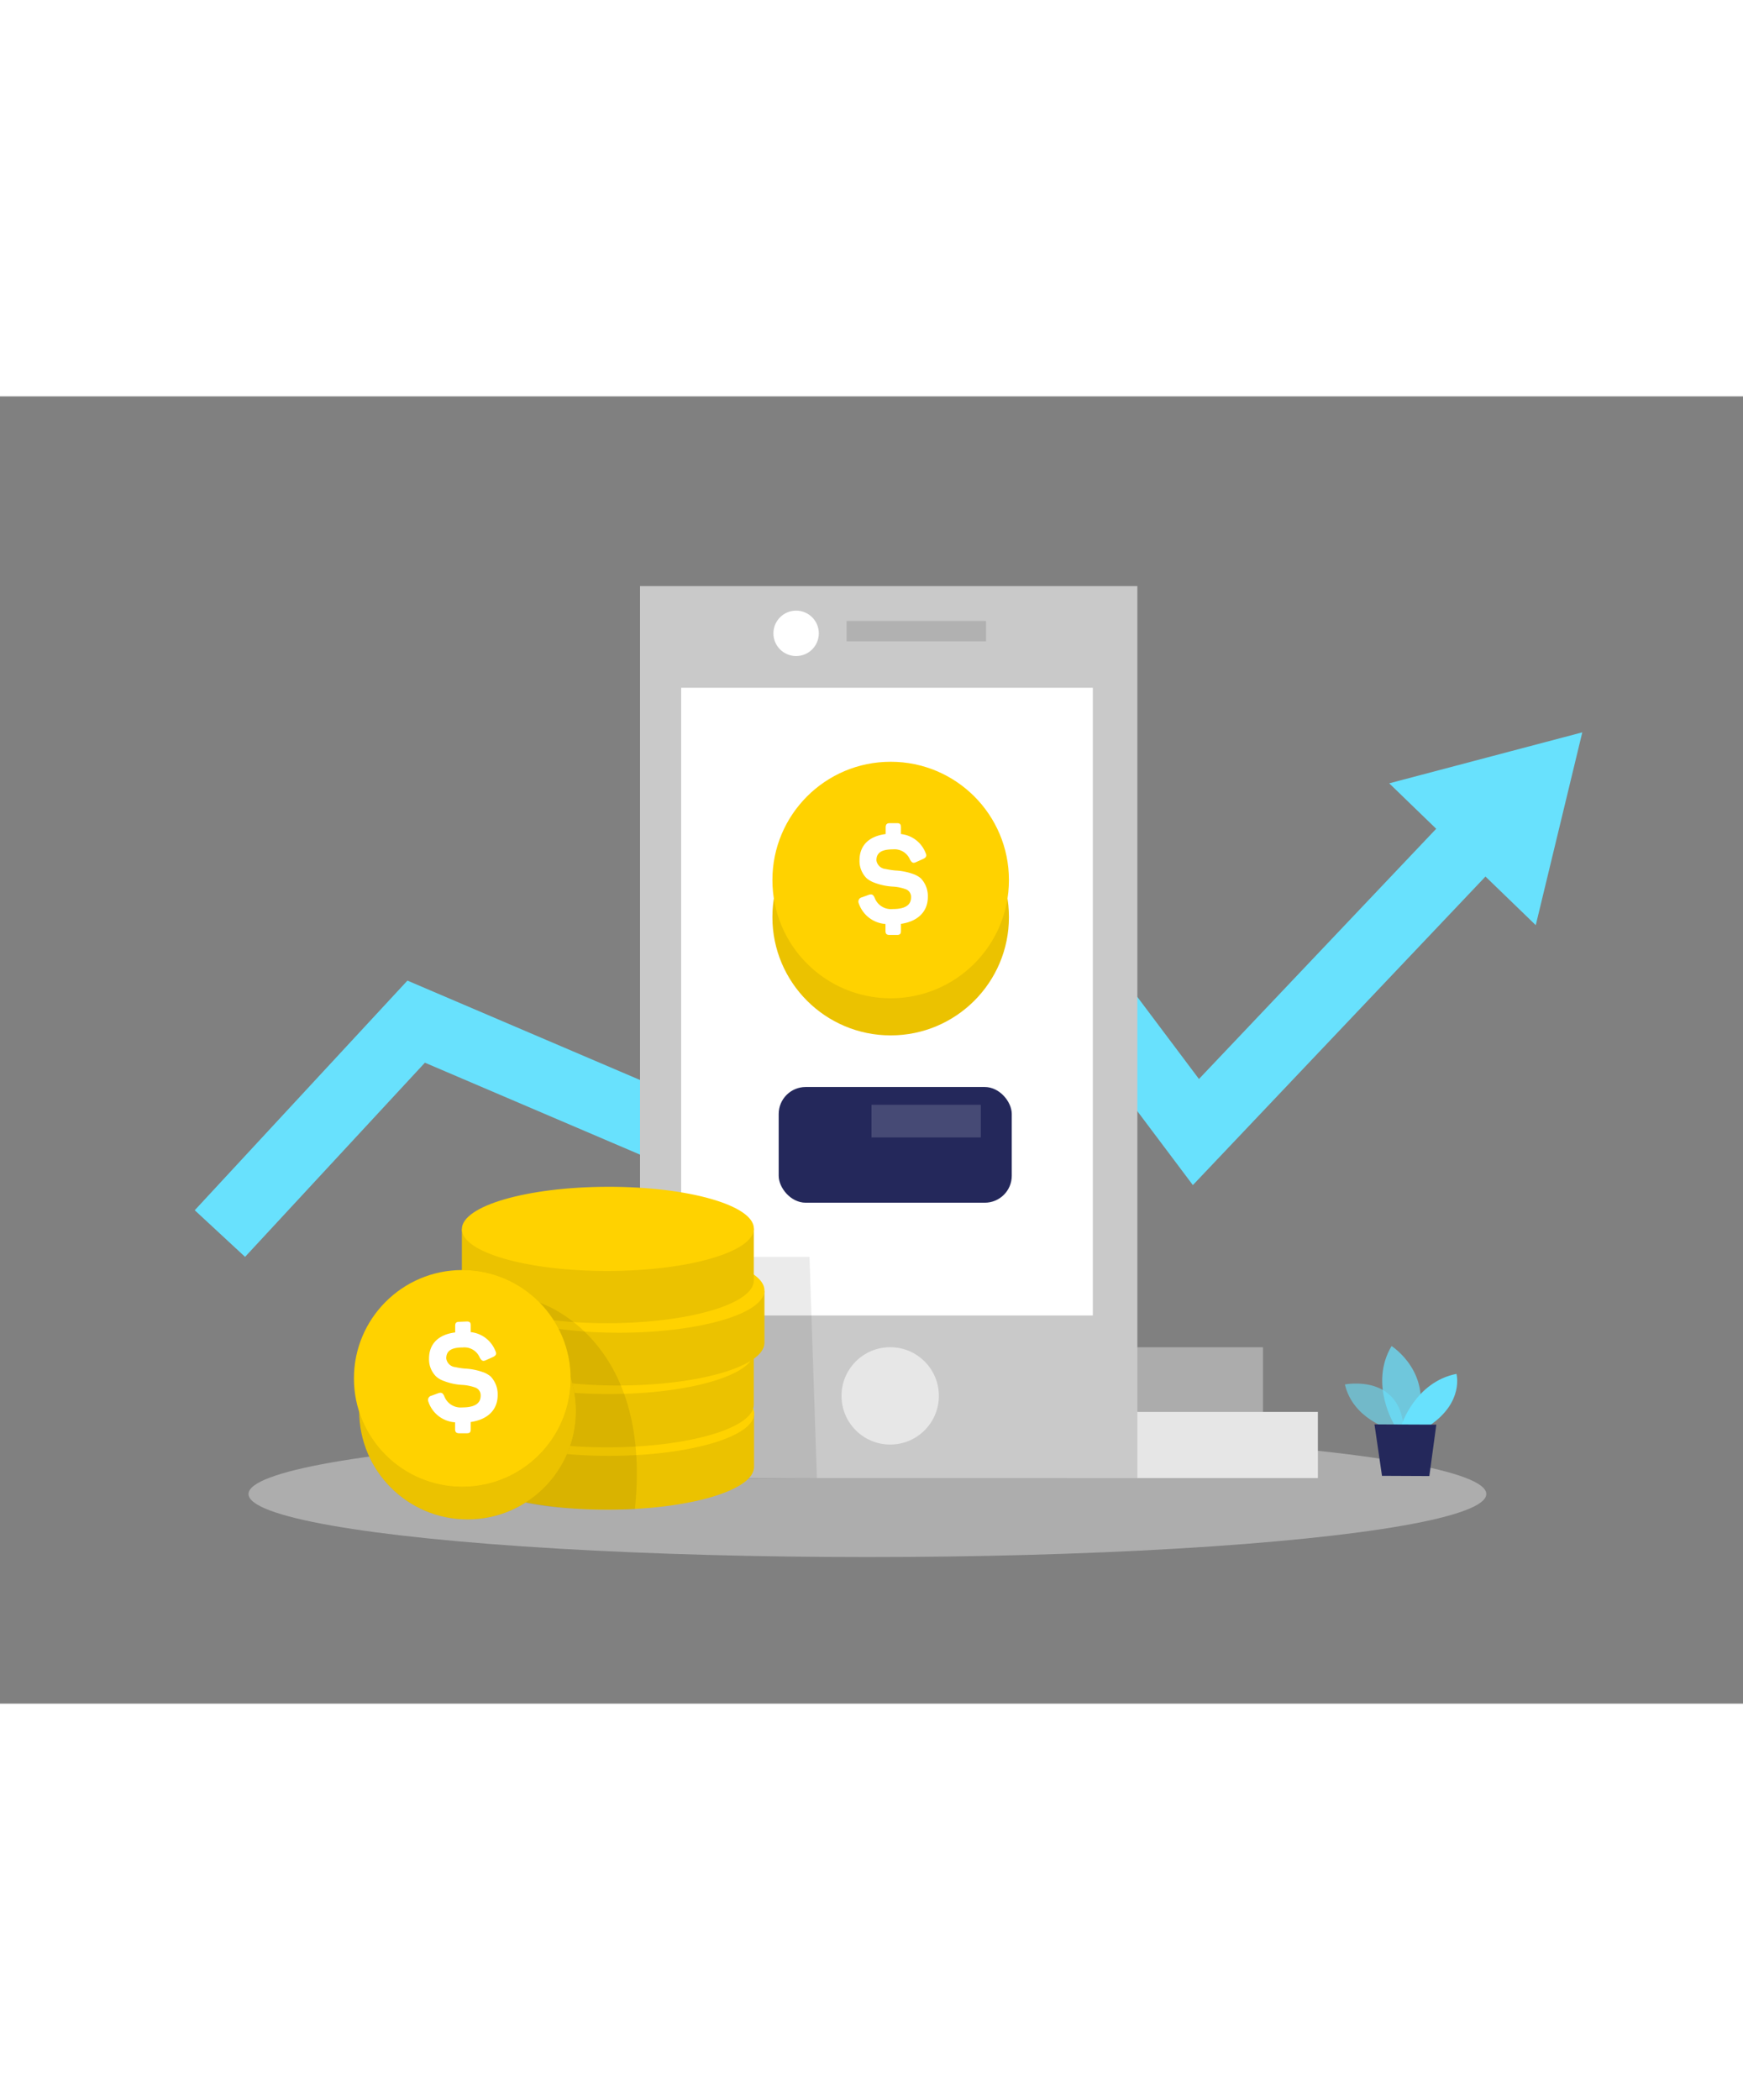 <svg id="Layer_1" data-name="Layer 1" xmlns="http://www.w3.org/2000/svg" viewBox="0 0 400 300" data-imageid="money-transfer-e4" imageName="Revenue" class="illustrations_image" style="width: 249px;"><rect x="0" y="0" width="400" height="300" fill="#808080" stroke="none"/><polygon points="363.12 77.1 318.81 88.8 329.59 99.23 275.15 156.65 227.94 93.78 158.3 161.76 93.5 134.07 44.69 186.77 56.24 197.47 97.51 152.91 161.77 180.37 226.11 117.57 273.75 181 340.9 110.19 352.44 121.35 363.12 77.1" fill="#68e1fd" class="target-color"/><ellipse cx="199.06" cy="251.89" rx="142.03" ry="14.47" fill="#e6e6e6" opacity="0.45"/><rect x="244.79" y="233.05" width="57.65" height="15.18" fill="#e6e6e6"/><rect x="232.19" y="218.21" width="57.65" height="15.18" fill="#e6e6e6" opacity="0.43"/><rect x="146.88" y="43.54" width="114.13" height="204.69" fill="#c9c9c9"/><rect x="156.32" y="66.87" width="94.47" height="144.05" fill="#fff"/><circle cx="204.29" cy="229.37" r="11.17" fill="#fff" opacity="0.56"/><rect x="194.29" y="51.54" width="32" height="4.67" opacity="0.12"/><circle cx="182.7" cy="54.38" r="5.21" fill="#fff"/><polygon points="169.09 197.47 185.77 197.47 187.47 248.23 157.17 248.53 169.09 197.47" opacity="0.08"/><circle cx="204.4" cy="119.5" r="27.14" fill="#ffd200"/><circle cx="204.4" cy="119.5" r="27.14" opacity="0.08"/><path d="M106,219.62l0,11.87c0,5.38,15,9.72,33.51,9.69s33.49-4.42,33.48-9.8l0-11.88Z" fill="#ffd200"/><circle cx="204.4" cy="110.99" r="27.14" fill="#ffd200"/><path d="M205.84,97.94c.7,0,.92.25.92,1v1.5a6.81,6.81,0,0,1,5.62,4.25c.37.73.22,1.13-.61,1.5l-1.5.67c-.7.34-1,.18-1.43-.55a3.85,3.85,0,0,0-3.92-2.36c-2.6,0-3.79.77-3.79,2.51a2.31,2.31,0,0,0,2.11,2,19,19,0,0,0,2.2.34,14.21,14.21,0,0,1,4.07.79,5.64,5.64,0,0,1,1.8,1,5.89,5.89,0,0,1,1.62,4.28c0,3.33-2.23,5.6-6.17,6.18v1.59c0,.7-.22.95-.92.95h-1.68c-.7,0-.95-.25-.95-.95v-1.56a7,7,0,0,1-6.12-4.71,1,1,0,0,1,.71-1.41l1.5-.55c.76-.27,1.1-.09,1.43.67a4,4,0,0,0,4.13,2.57c2.82,0,4.22-.88,4.22-2.69a1.86,1.86,0,0,0-1.31-1.89,10.23,10.23,0,0,0-3-.58,13.86,13.86,0,0,1-4.1-.89,5.84,5.84,0,0,1-1.77-1,5.57,5.57,0,0,1-1.65-4.16c0-3.3,2.08-5.5,6-6v-1.5c0-.7.25-1,.95-1Z" fill="#fff"/><path d="M106.05,233.93l0,11.87c0,5.39,15,9.72,33.51,9.69s33.49-4.42,33.48-9.8l0-11.87Z" fill="#ffd200"/><path d="M106.05,233.93l0,11.87c0,5.39,15,9.72,33.51,9.69s33.49-4.42,33.48-9.8l0-11.87Z" opacity="0.08"/><ellipse cx="139.88" cy="233.48" rx="33.19" ry="9.66" transform="translate(-0.39 0.24) rotate(-0.1)" fill="#ffd200"/><path d="M106,219.62l0,11.87c0,5.38,15,9.72,33.51,9.69s33.49-4.42,33.48-9.8l0-11.88Z" opacity="0.08"/><path d="M108.44,205.42l0,11.88c0,5.38,15,9.72,33.51,9.69s33.49-4.42,33.48-9.81l0-11.87Z" fill="#ffd200"/><path d="M106,191.11,106,203c0,5.38,15,9.72,33.51,9.69s33.49-4.42,33.48-9.8L173,191Z" fill="#ffd200"/><ellipse cx="139.85" cy="219.3" rx="33.19" ry="9.66" transform="translate(-0.37 0.24) rotate(-0.1)" fill="#ffd200"/><path d="M108.44,205.42l0,11.88c0,5.38,15,9.72,33.51,9.69s33.49-4.42,33.48-9.81l0-11.87Z" opacity="0.08"/><ellipse cx="142.24" cy="205.23" rx="33.19" ry="9.66" transform="translate(-0.35 0.24) rotate(-0.1)" fill="#ffd200"/><path d="M106,191.11,106,203c0,5.38,15,9.72,33.51,9.69s33.49-4.42,33.48-9.8L173,191Z" opacity="0.08"/><circle cx="107.3" cy="232.85" r="24.87" opacity="0.08"/><path d="M123.84,208s26,8,21.86,47.37c0,0-17,.57-25-1.5C113.46,252,123.84,208,123.84,208Z" opacity="0.08"/><ellipse cx="139.49" cy="191.06" rx="33.51" ry="9.66" transform="translate(-0.32 0.23) rotate(-0.1)" fill="#ffd200"/><circle cx="107.3" cy="232.85" r="24.87" fill="#ffd200"/><circle cx="107.3" cy="232.85" r="24.87" opacity="0.08"/><g opacity="0.08"><circle cx="106.09" cy="225.36" r="24.87"/></g><circle cx="106.09" cy="225.36" r="24.87" fill="#ffd200"/><rect x="178.7" y="158.49" width="53.49" height="26.55" rx="6.19" fill="#24285b"/><path d="M319,237s-8.51-2.32-10.36-10.25c0,0,13.19-2.66,13.56,10.95Z" fill="#68e1fd" opacity="0.58" class="target-color"/><path d="M320.07,236.13s-5.95-9.41-.72-18.2c0,0,10,6.37,5.58,18.22Z" fill="#68e1fd" opacity="0.73" class="target-color"/><path d="M321.6,236.14s3.14-9.94,12.64-11.82c0,0,1.79,6.45-6.15,11.84Z" fill="#68e1fd" class="target-color"/><polygon points="315.43 235.91 317.15 247.72 328.02 247.77 329.62 235.97 315.43 235.91" fill="#24285b"/><path d="M107.12,212.3c.7,0,.91.24.91.94v1.5a6.84,6.84,0,0,1,5.63,4.25c.37.74.21,1.13-.61,1.5l-1.5.67c-.7.34-1,.19-1.44-.55a3.82,3.82,0,0,0-3.91-2.35c-2.6,0-3.79.76-3.79,2.51a2.31,2.31,0,0,0,2.11,2,15.41,15.41,0,0,0,2.2.34,14.28,14.28,0,0,1,4.07.8,5.64,5.64,0,0,1,1.8,1,5.91,5.91,0,0,1,1.62,4.29c0,3.33-2.23,5.59-6.18,6.17V237c0,.71-.21.95-.91.95h-1.68c-.71,0-1-.24-1-.95v-1.56a6.94,6.94,0,0,1-6.12-4.71,1,1,0,0,1,.7-1.4l1.5-.55c.77-.28,1.1-.09,1.44.67a4,4,0,0,0,4.13,2.57c2.81,0,4.22-.89,4.22-2.69a1.88,1.88,0,0,0-1.32-1.9,10.49,10.49,0,0,0-3-.58,13.48,13.48,0,0,1-4.1-.89,5.42,5.42,0,0,1-1.77-1,5.55,5.55,0,0,1-1.66-4.15c0-3.31,2.08-5.51,6-6v-1.5c0-.7.24-.94,1-.94Z" fill="#fff"/><rect x="200" y="162.57" width="25.09" height="7.49" fill="#fff" opacity="0.16"/></svg>